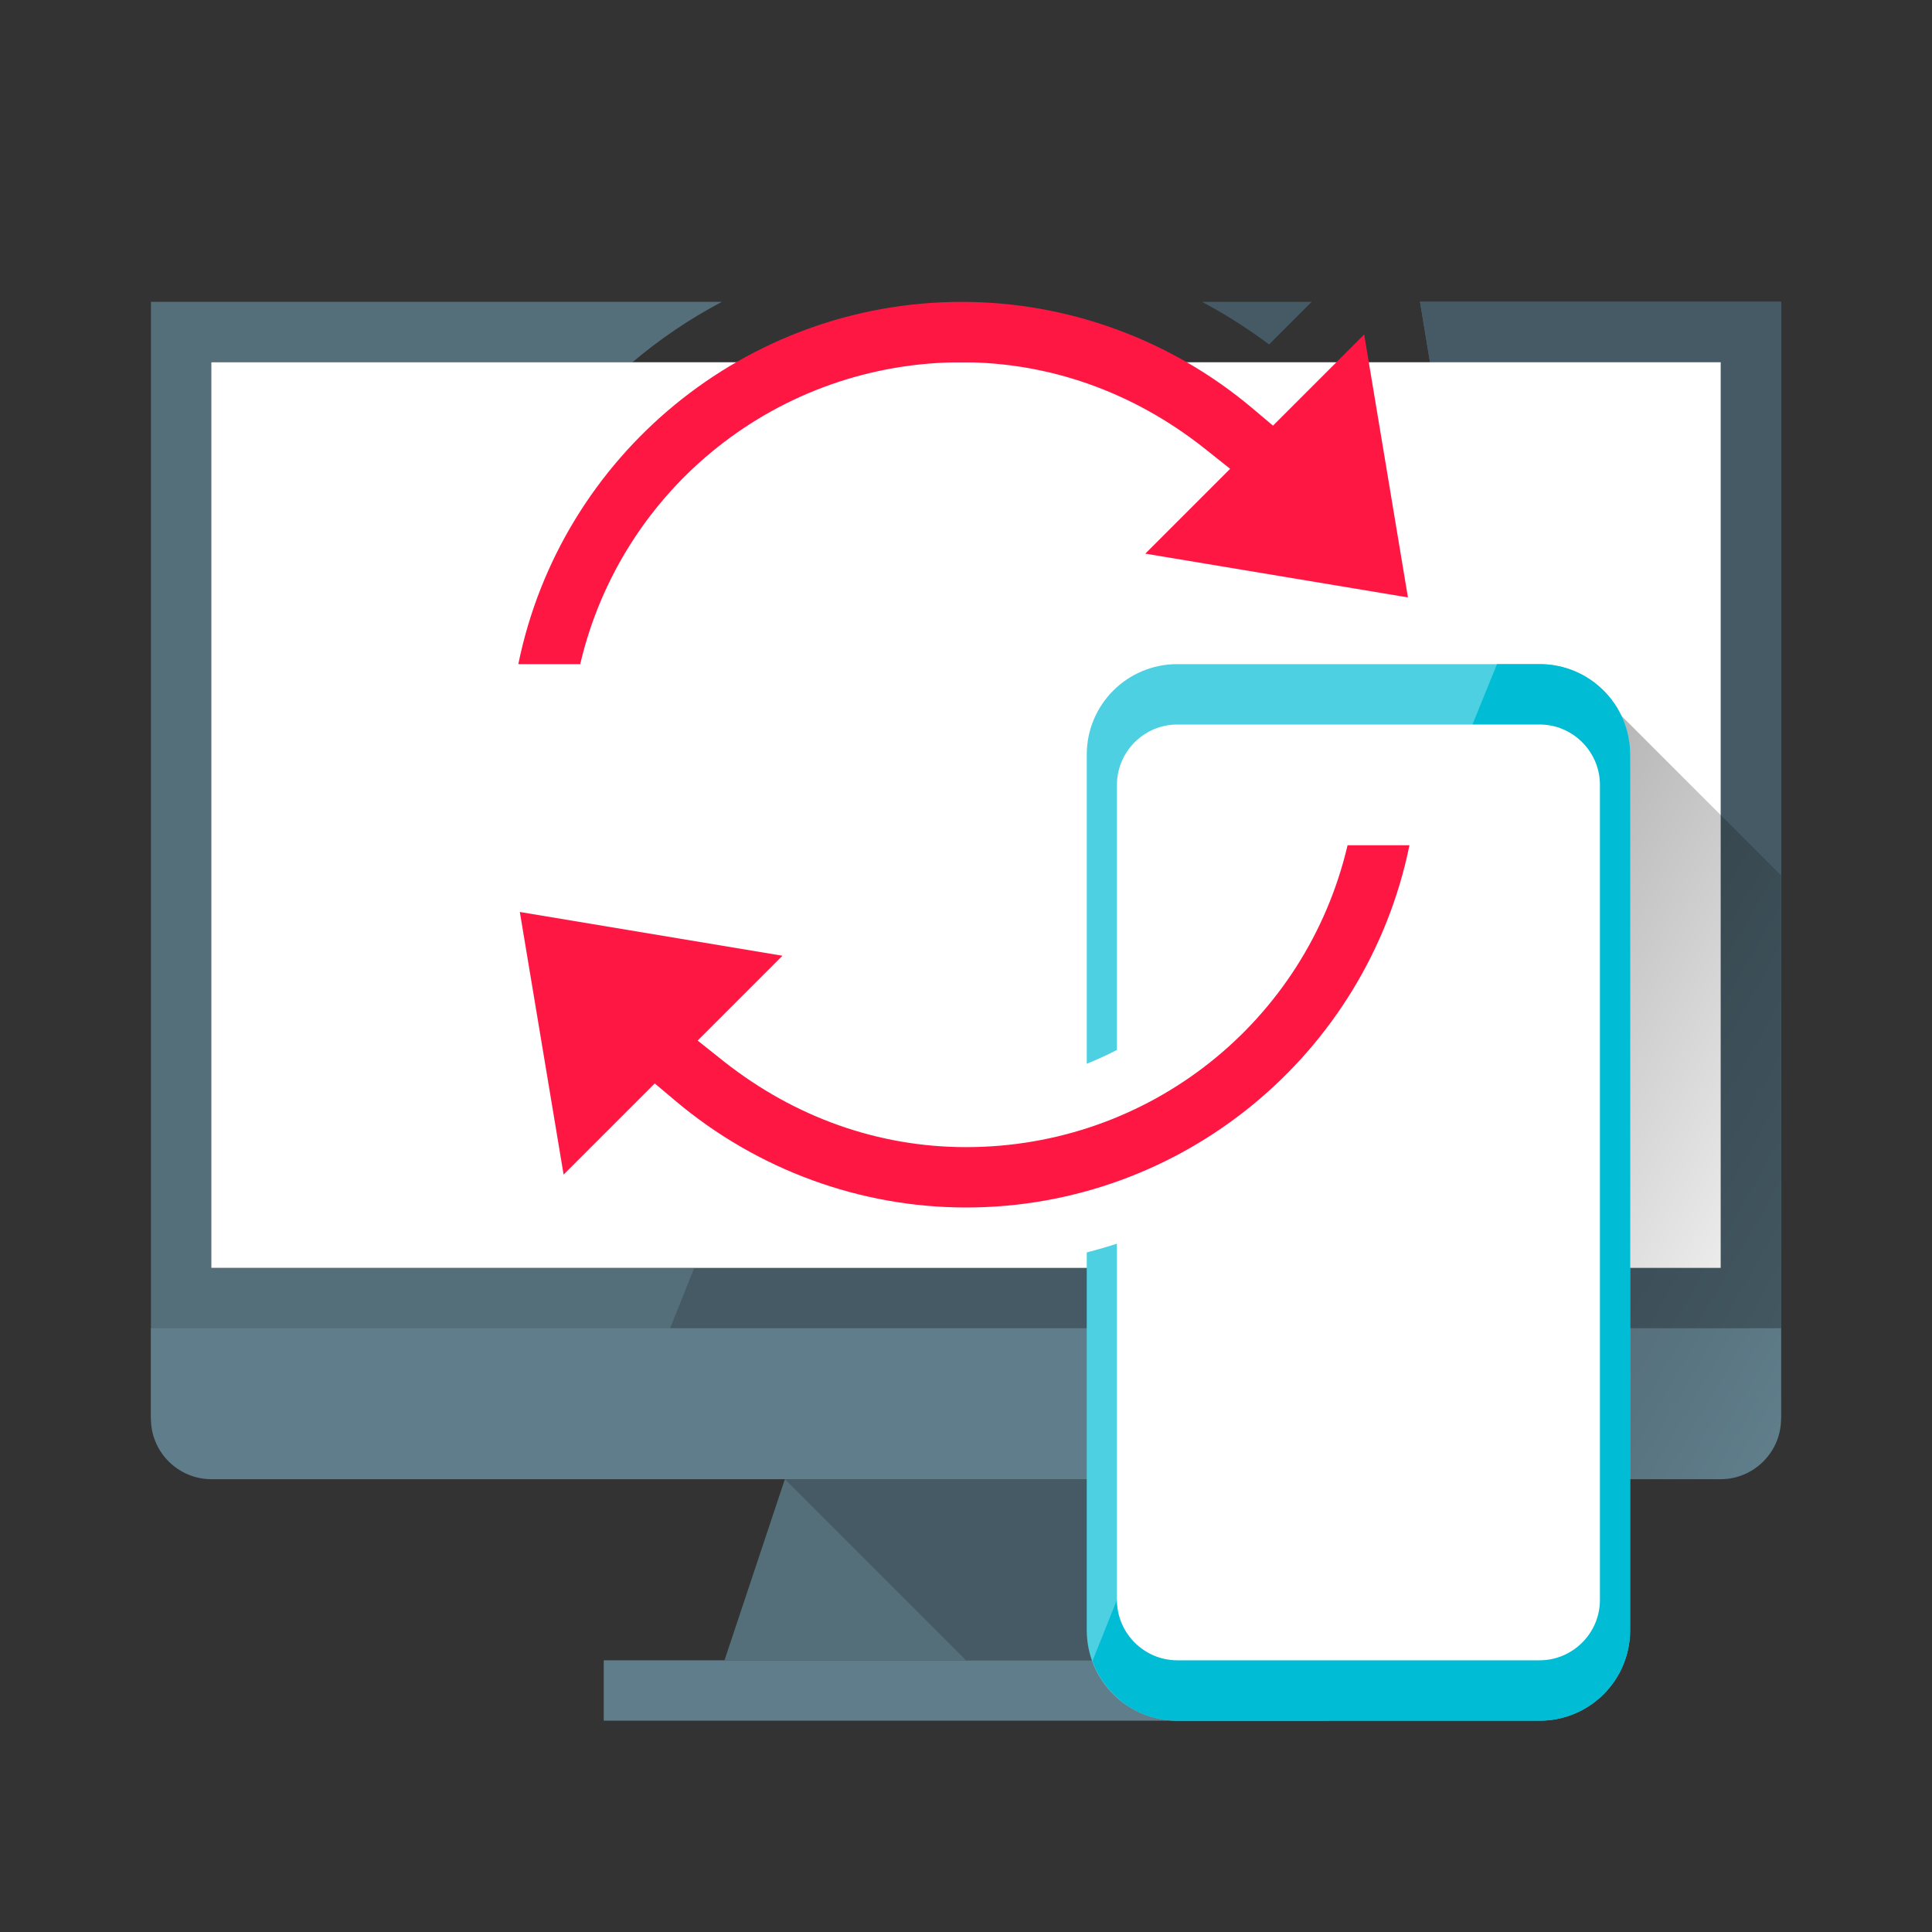<svg id="Layer_1" enable-background="new 0 0 64 64" height="512" viewBox="0 0 64 64" width="512" xmlns="http://www.w3.org/2000/svg" xmlns:xlink="http://www.w3.org/1999/xlink"><rect x="0" y="0" width="64" height="64" fill="#333333" stroke="none"/><linearGradient id="SVGID_1_" gradientUnits="userSpaceOnUse" x1="62.493" x2="47.37" y1="41.481" y2="32.75"><stop offset="0" stop-opacity="0"/><stop offset="1" stop-opacity=".3"/></linearGradient><g><g id="sync"><g id="SEO_monitoring_4_"><g><path d="m47.04 10 .33 2h9.63v30h-50v-30h13.95c.91-.77 1.9-1.44 2.96-2h-18.91v37h54v-37z" fill="#546e7a"/></g><g fill="#455a64"><path d="m43.45 10h-3.63c.77.41 1.51.88 2.22 1.41z"/><path d="m47.04 10 1.81 10.84.23 1.38-1.38-.23-12-2-1.92-.32 1.37-1.37 2.55-2.55c-1.08-.69-2.25-1.16-3.45-1.44l-11.25 27.69-2 5h38v-37z"/></g><g><path d="m40 55h-16l2-6h12z" fill="#546e7a"/></g><g><path d="m20 55h24v2h-24z" fill="#607d8b"/></g><g><path d="m59 47c0 1.1-.9 2-2 2h-50c-1.1 0-2-.9-2-2v-3h54z" fill="#607d8b"/></g><g><path d="m7 12h50v30h-50z" fill="#fff"/></g><g><path d="m26 49 6 6h8l-2-6z" fill="#455a64"/></g></g><g><path d="m59 47v-3-15l-6-6v26h4c1.1 0 2-.9 2-2z" fill="url(#SVGID_1_)"/></g><g><g><path d="m54 25c0-1.66-1.34-3-3-3h-12c-1.66 0-3 1.34-3 3v29c0 1.66 1.34 3 3 3h12c1.66 0 3-1.34 3-3z" fill="#4dd0e1"/></g><g><path d="m51 22h-1.41l-12.59 31-.81 2.02c.42 1.15 1.51 1.98 2.81 1.98h12c1.66 0 3-1.34 3-3v-29c0-1.66-1.34-3-3-3z" fill="#00bcd4"/></g></g><g><path d="m37 26v8.78c-.58.3-1.2.56-1.84.75.1.67.17 1.35.17 2.05 0 1.45-.23 2.86-.66 4.19.8-.13 1.57-.33 2.33-.57v11.8c0 1.1.9 2 2 2h12c1.1 0 2-.9 2-2v-11-16c0-1.1-.9-2-2-2h-12c-1.1 0-2 .9-2 2z" fill="#fff"/></g><g fill="#ff1744"><path d="m44.64 28c-1.37 5.84-6.56 10-12.64 10-2.89 0-5.66-.98-8.01-2.83l-.88-.7.8-.8 2.01-2.01-8.7-1.45 1.45 8.7 2.37-2.37.65-.65.7.59c2.7 2.27 6.11 3.52 9.61 3.52 7.16 0 13.28-5.08 14.69-12z"/><path d="m45.19 11.08-2.37 2.37-.65.65-.7-.59c-2.7-2.27-6.11-3.51-9.61-3.51-7.16 0-13.28 5.08-14.69 12h2.05c1.37-5.84 6.56-10 12.64-10 2.89 0 5.66.98 8.01 2.83l.88.7-.8.8-2.01 2.01 8.7 1.45z"/></g></g></g></svg>